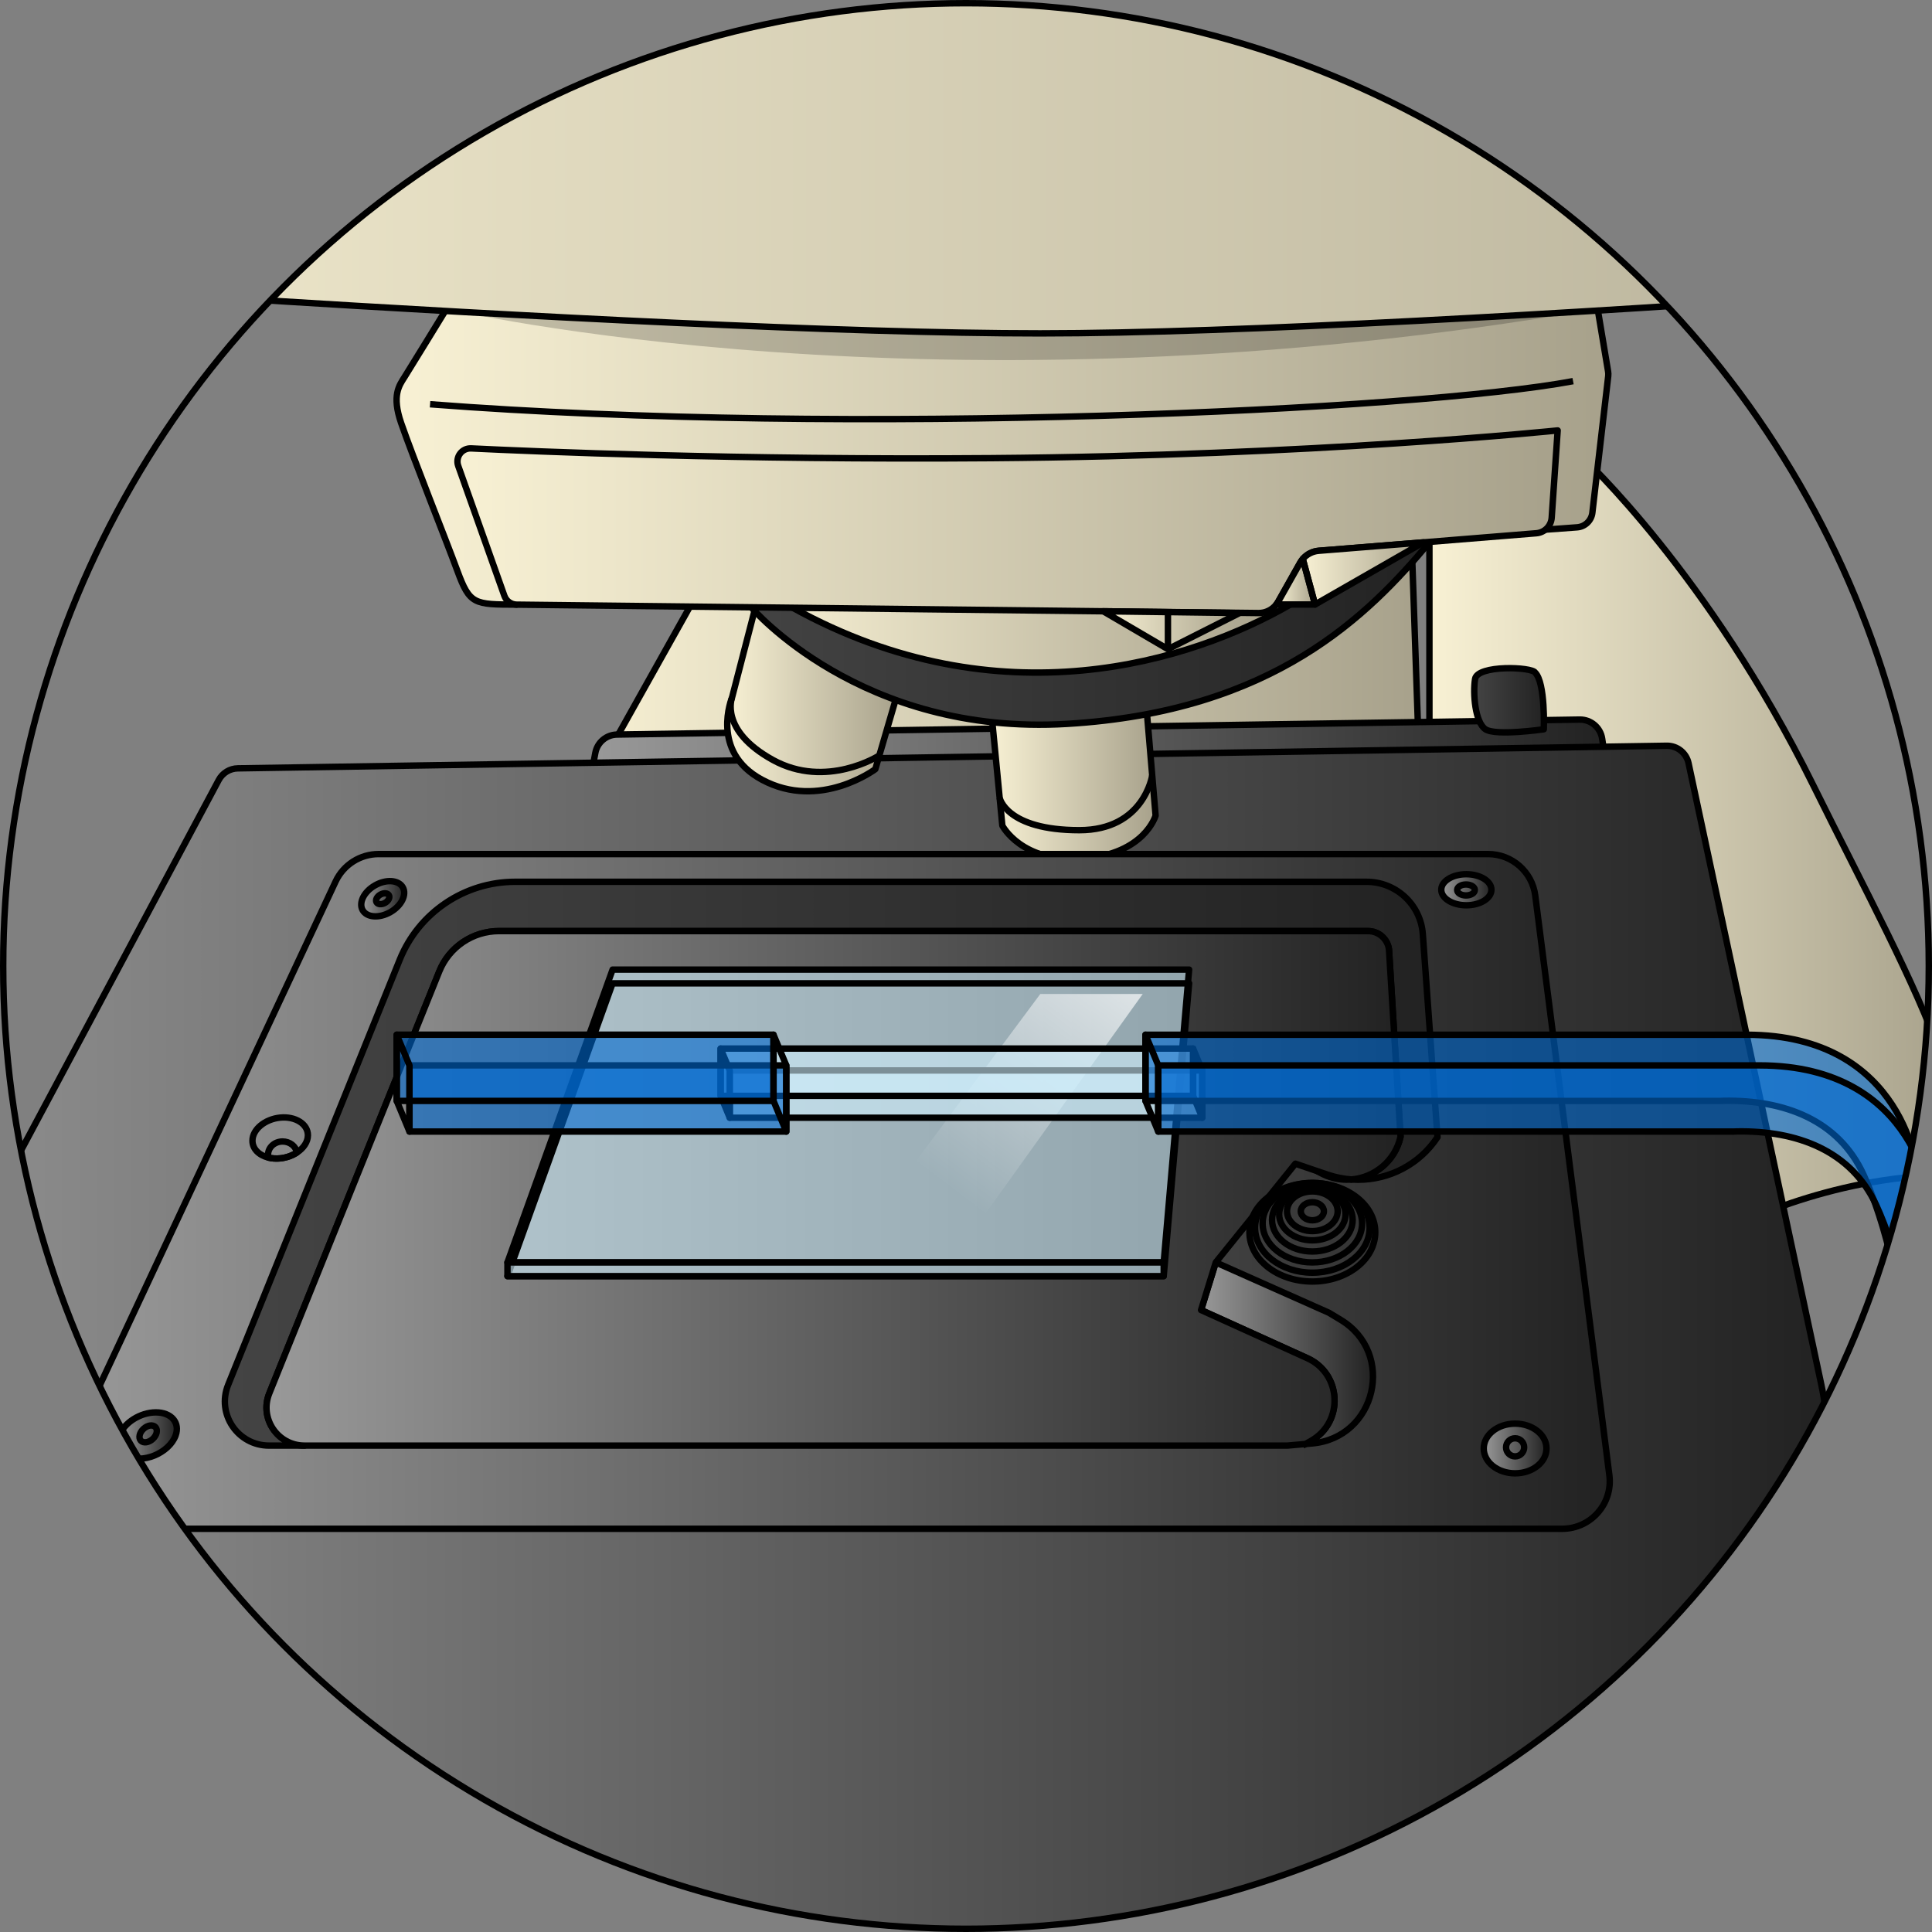 <?xml version="1.0" encoding="utf-8"?>
<!-- Created by: Science Figures, www.sciencefigures.org, Generator: Science Figures Editor -->
<svg version="1.1" id="Camada_1" xmlns="http://www.w3.org/2000/svg" xmlns:xlink="http://www.w3.org/1999/xlink" 
	 width="800px" height="800px" viewBox="0 0 301 301" enable-background="new 0 0 301 301" xml:space="preserve">
<rect x="0" y="0" width="301" height="301" fill="#808080" stroke="none"/>
<g>
	<g>
		<defs>
			<circle id="SVGID_1_" cx="150.5" cy="150.5" r="150"/>
		</defs>
		<clipPath id="SVGID_2_">
			<use xlink:href="#SVGID_1_"  overflow="visible"/>
		</clipPath>
		<g clip-path="url(#SVGID_2_)">
			<g>
				<linearGradient id="SVGID_3_" gradientUnits="userSpaceOnUse" x1="89.801" y1="101.08" x2="221.201" y2="101.08">
					<stop  offset="0" style="stop-color:#F8F1D4"/>
					<stop  offset="1" style="stop-color:#A7A18B"/>
				</linearGradient>
				<polygon fill="url(#SVGID_3_)" points="108.881,92.02 89.801,126.1 221.201,121.479 219.641,76.06 				"/>
				<polygon fill="none" stroke="#000000" stroke-linejoin="round" stroke-miterlimit="10" points="108.881,92.02 89.801,126.1 
					221.201,121.479 219.641,76.06 				"/>
			</g>
			<linearGradient id="SVGID_4_" gradientUnits="userSpaceOnUse" x1="222.701" y1="132.28" x2="304.542" y2="132.28">
				<stop  offset="0" style="stop-color:#F8F1D4"/>
				<stop  offset="1" style="stop-color:#A7A18B"/>
			</linearGradient>
			<path fill="url(#SVGID_4_)" d="M246.641,71.32c0,0,19.62,18.18,35.82,50.94c16.2,32.76,32.04,59.22,14.22,61.2
				c-17.82,1.98-30.96,9.78-30.96,9.78l-43.02-80.331V76.06L246.641,71.32z"/>
			<path fill="none" stroke="#000000" stroke-linejoin="round" stroke-miterlimit="10" d="M246.641,71.32
				c0,0,19.62,18.18,35.82,50.94c16.2,32.76,32.04,59.22,14.22,61.2c-17.82,1.98-30.96,9.78-30.96,9.78l-43.02-80.331V76.06
				L246.641,71.32z"/>
			<g>
				<linearGradient id="SVGID_5_" gradientUnits="userSpaceOnUse" x1="91.961" y1="116.793" x2="250.001" y2="116.793">
					<stop  offset="0" style="stop-color:#999999"/>
					<stop  offset="1" style="stop-color:#222222"/>
				</linearGradient>
				<path fill="url(#SVGID_5_)" d="M250.001,117.716l-0.39-2.629c-0.257-1.733-1.758-3.007-3.51-2.98l-149.97,2.335
					c-1.659,0.026-3.071,1.215-3.378,2.845l-0.791,4.192L250.001,117.716z"/>
				<path fill="none" stroke="#000000" stroke-linejoin="round" stroke-miterlimit="10" d="M250.001,117.716l-0.39-2.629
					c-0.257-1.733-1.758-3.007-3.51-2.98l-149.97,2.335c-1.659,0.026-3.071,1.215-3.378,2.845l-0.791,4.192L250.001,117.716z"/>
			</g>
			<g>
				<linearGradient id="SVGID_6_" gradientUnits="userSpaceOnUse" x1="-37.759" y1="221.812" x2="284.755" y2="221.812">
					<stop  offset="0" style="stop-color:#999999"/>
					<stop  offset="1" style="stop-color:#222222"/>
				</linearGradient>
				<path fill="url(#SVGID_6_)" d="M37.053,119.708l222.606-3.523c1.64-0.026,3.068,1.111,3.411,2.715l20.685,96.829
					c2.298,10.758,0.601,21.985-4.774,31.583l-37.376,66.742c-7.203,12.862-23.604,17.238-36.257,9.675l-14.867-8.887l-228.24-8.622
					l0.36-50.76l71.478-133.936C34.667,120.423,35.805,119.727,37.053,119.708z"/>
				<path fill="none" stroke="#000000" stroke-linejoin="round" stroke-miterlimit="10" d="M37.053,119.708l222.606-3.523
					c1.64-0.026,3.068,1.111,3.411,2.715l20.685,96.829c2.298,10.758,0.601,21.985-4.774,31.583l-37.376,66.742
					c-7.203,12.862-23.604,17.238-36.257,9.675l-14.867-8.887l-228.24-8.622l0.36-50.76l71.478-133.936
					C34.667,120.423,35.805,119.727,37.053,119.708z"/>
			</g>
			<linearGradient id="SVGID_7_" gradientUnits="userSpaceOnUse" x1="154.361" y1="119.83" x2="180.041" y2="119.83">
				<stop  offset="0" style="stop-color:#F8F1D4"/>
				<stop  offset="1" style="stop-color:#A7A18B"/>
			</linearGradient>
			<path fill="url(#SVGID_7_)" d="M154.361,110.02l1.8,18.6c0,0,3,5.88,12.6,5.16c9.6-0.72,11.28-6.72,11.28-6.72l-1.8-21.24
				L154.361,110.02z"/>
			<linearGradient id="SVGID_8_" gradientUnits="userSpaceOnUse" x1="113.304" y1="107.647" x2="140.081" y2="107.647">
				<stop  offset="0" style="stop-color:#F8F1D4"/>
				<stop  offset="1" style="stop-color:#A7A18B"/>
			</linearGradient>
			<path fill="url(#SVGID_8_)" d="M140.081,107.14l-3.706,12.691c0,0-8.631,6.492-17.654,1.649c-8.16-4.38-4.68-12.78-4.68-12.78
				l4.32-16.68L140.081,107.14z"/>
			<path fill="none" stroke="#000000" stroke-linejoin="round" stroke-miterlimit="10" d="M154.361,110.02l1.8,18.6
				c0,0,3,5.88,12.6,5.16c9.6-0.72,11.28-6.72,11.28-6.72l-1.8-21.24L154.361,110.02z"/>
			<path fill="none" stroke="#000000" stroke-linejoin="round" stroke-miterlimit="10" d="M140.081,107.14l-3.706,12.691
				c0,0-8.631,6.492-17.654,1.649c-8.16-4.38-4.68-12.78-4.68-12.78l4.32-16.68L140.081,107.14z"/>
			<path fill="none" stroke="#000000" stroke-linejoin="round" stroke-miterlimit="10" d="M155.743,124.305
				c0,0,1.014,5.034,12.418,5.034c10.08,0,11.351-8.526,11.351-8.526"/>
			<path fill="none" stroke="#000000" stroke-linejoin="round" stroke-miterlimit="10" d="M114.041,108.7
				c0,0-1.995,5.074,6.356,9.689s16.601-0.691,16.601-0.691"/>
			<g>
				<linearGradient id="SVGID_9_" gradientUnits="userSpaceOnUse" x1="61.789" y1="64.758" x2="250.576" y2="64.758">
					<stop  offset="0" style="stop-color:#F8F1D4"/>
					<stop  offset="1" style="stop-color:#A7A18B"/>
				</linearGradient>
				<path fill="url(#SVGID_9_)" d="M80.488,94.196c-6.647-0.016-7.296-0.016-9.222-5.236c-1.926-5.22-6.922-17.712-8.766-23.04
					c-1.495-4.32-0.3-5.88,0.54-7.2s6.54-10.62,6.54-10.62l91.92-12.78l86.76,8.94l2.279,13.618c0.04,0.24,0.046,0.485,0.018,0.727
					l-2.47,21.267c-0.143,1.235-1.144,2.194-2.384,2.285l-4.95,0.363c0,0-144.953-2.433-144.953-1.236S80.488,94.196,80.488,94.196z
					"/>
				<path opacity="0.2" d="M69.581,48.1c0,0,76.105,18,179.323,0s8.177-35.64,8.177-35.64l-118.08,2.52L69.581,48.1z"/>
				<path fill="none" stroke="#000000" stroke-linejoin="round" stroke-miterlimit="10" d="M80.488,94.196
					c-6.647-0.016-7.296-0.016-9.222-5.236c-1.926-5.22-6.922-17.712-8.766-23.04c-1.495-4.32-0.3-5.88,0.54-7.2
					s6.54-10.62,6.54-10.62l91.92-12.78l86.76,8.94l2.279,13.618c0.04,0.24,0.046,0.485,0.018,0.727l-2.47,21.267
					c-0.143,1.235-1.144,2.194-2.384,2.285l-4.95,0.363c0,0-144.953-2.433-144.953-1.236S80.488,94.196,80.488,94.196z"/>
			</g>
			<g>
				<linearGradient id="SVGID_10_" gradientUnits="userSpaceOnUse" x1="113.612" y1="95.09" x2="224.262" y2="95.09">
					<stop  offset="0" style="stop-color:#444444"/>
					<stop  offset="1" style="stop-color:#222222"/>
				</linearGradient>
				<path fill="url(#SVGID_10_)" d="M117.04,94.61c0,0,17.041,20.089,49.201,18.169s46.932-16.888,56.526-28.364
					c9.594-11.476-30.126-4.876-30.126-4.876S94.239,68.641,117.04,94.61z"/>
				<path fill="none" stroke="#000000" stroke-linejoin="round" stroke-miterlimit="10" d="M117.04,94.61
					c0,0,17.041,20.089,49.201,18.169s46.932-16.888,56.526-28.364c9.594-11.476-30.126-4.876-30.126-4.876
					S94.239,68.641,117.04,94.61z"/>
			</g>
			<g>
				<linearGradient id="SVGID_11_" gradientUnits="userSpaceOnUse" x1="117.727" y1="95.768" x2="201.041" y2="95.768">
					<stop  offset="0" style="stop-color:#F8F1D4"/>
					<stop  offset="1" style="stop-color:#A7A18B"/>
				</linearGradient>
				<path fill="url(#SVGID_11_)" d="M201.041,94.18c-15.36,8.88-45.298,18.36-77.543,0.504
					C91.797,77.129,201.041,94.18,201.041,94.18z"/>
				<path fill="none" stroke="#000000" stroke-linejoin="round" stroke-miterlimit="10" d="M201.041,94.18
					c-15.36,8.88-45.298,18.36-77.543,0.504C91.797,77.129,201.041,94.18,201.041,94.18z"/>
			</g>
			<g>
				<linearGradient id="SVGID_12_" gradientUnits="userSpaceOnUse" x1="71.269" y1="81.285" x2="242.681" y2="81.285">
					<stop  offset="0" style="stop-color:#F8F1D4"/>
					<stop  offset="1" style="stop-color:#A7A18B"/>
				</linearGradient>
				<path fill="url(#SVGID_12_)" d="M242.681,67.06l-0.93,13.57c-0.08,1.31-1.11,2.35-2.41,2.45l-17.57,1.42l-16.32,1.31
					c-0.97,0.08-1.85,0.54-2.48,1.27v0.01c-0.15,0.17-0.29,0.36-0.4,0.56l-3.42,6.07c-0.09,0.16-0.2,0.32-0.31,0.46
					c-0.67,0.84-1.69,1.34-2.78,1.33L80.491,94.2c-0.86-0.01-1.62-0.56-1.91-1.37l-7.19-20.24c-0.49-1.38,0.56-2.8,2.02-2.73
					c9.65,0.47,41.24,1.83,80.95,1.52C204.731,70.99,242.681,67.06,242.681,67.06z"/>
				<path fill="none" stroke="#000000" stroke-linejoin="round" stroke-miterlimit="10" d="M242.681,67.06l-0.93,13.57
					c-0.08,1.31-1.11,2.35-2.41,2.45l-17.57,1.42l-16.32,1.31c-0.97,0.08-1.85,0.54-2.48,1.27v0.01c-0.15,0.17-0.29,0.36-0.4,0.56
					l-3.42,6.07c-0.09,0.16-0.2,0.32-0.31,0.46c-0.67,0.84-1.69,1.34-2.78,1.33L80.491,94.2c-0.86-0.01-1.62-0.56-1.91-1.37
					l-7.19-20.24c-0.49-1.38,0.56-2.8,2.02-2.73c9.65,0.47,41.24,1.83,80.95,1.52C204.731,70.99,242.681,67.06,242.681,67.06z"/>
			</g>
			<linearGradient id="SVGID_13_" gradientUnits="userSpaceOnUse" x1="171.881" y1="98.186" x2="193.121" y2="98.186">
				<stop  offset="0" style="stop-color:#F8F1D4"/>
				<stop  offset="1" style="stop-color:#A7A18B"/>
			</linearGradient>
			<polygon fill="url(#SVGID_13_)" points="193.121,95.506 181.961,101.14 171.881,95.232 			"/>
			<polygon fill="none" stroke="#000000" stroke-linejoin="round" stroke-miterlimit="10" points="193.121,95.506 181.961,101.14 
				171.881,95.232 			"/>
			
				<line fill="none" stroke="#000000" stroke-linejoin="round" stroke-miterlimit="10" x1="181.961" y1="101.14" x2="181.961" y2="95.362"/>
			<path fill="none" stroke="#000000" stroke-linejoin="round" stroke-miterlimit="10" d="M67.001,62.98
				c65.16,5.04,153.84,0.96,178.08-3.6"/>
			<g>
				<linearGradient id="SVGID_14_" gradientUnits="userSpaceOnUse" x1="229.683" y1="109.099" x2="240.538" y2="109.099">
					<stop  offset="0" style="stop-color:#444444"/>
					<stop  offset="1" style="stop-color:#222222"/>
				</linearGradient>
				<path fill="url(#SVGID_14_)" d="M240.521,113.62c0,0,0.27-7.225-1.35-8.832c-0.45-0.888-9-1.248-9.36,1.002s0,6.75,1.62,7.83
					C233.051,114.7,240.521,113.62,240.521,113.62z"/>
				<path fill="none" stroke="#000000" stroke-linejoin="round" stroke-miterlimit="10" d="M240.521,113.62
					c0,0,0.27-7.225-1.35-8.832c-0.45-0.888-9-1.248-9.36,1.002s0,6.75,1.62,7.83C233.051,114.7,240.521,113.62,240.521,113.62z"/>
			</g>
			<g>
				<linearGradient id="SVGID_15_" gradientUnits="userSpaceOnUse" x1="9.312" y1="185.62" x2="250.795" y2="185.62">
					<stop  offset="0" style="stop-color:#999999"/>
					<stop  offset="1" style="stop-color:#222222"/>
				</linearGradient>
				<path fill="url(#SVGID_15_)" d="M243.385,238.18H16.729c-5.424,0-9.01-5.637-6.71-10.55l42.271-90.302
					c1.219-2.604,3.835-4.268,6.71-4.268h172.839c3.728,0,6.876,2.771,7.349,6.469l11.546,90.302
					C251.3,234.26,247.849,238.18,243.385,238.18z"/>
				<path fill="none" stroke="#000000" stroke-linejoin="round" stroke-miterlimit="10" d="M243.385,238.18H16.729
					c-5.424,0-9.01-5.637-6.71-10.55l42.271-90.302c1.219-2.604,3.835-4.268,6.71-4.268h172.839c3.728,0,6.876,2.771,7.349,6.469
					l11.546,90.302C251.3,234.26,247.849,238.18,243.385,238.18z"/>
				<linearGradient id="SVGID_16_" gradientUnits="userSpaceOnUse" x1="187.121" y1="210.825" x2="213.908" y2="210.825">
					<stop  offset="0" style="stop-color:#999999"/>
					<stop  offset="1" style="stop-color:#222222"/>
				</linearGradient>
				<path fill="url(#SVGID_16_)" d="M204.371,224.89l-0.98,0.08l0.9-0.51c5.11-2.94,4.75-10.43-0.62-12.86l-16.55-7.5l2.29-7.42
					l17.63,7.84l1.81,1.09C217.501,210.81,214.431,224.04,204.371,224.89z"/>
				<path fill="none" stroke="#000000" stroke-linejoin="round" stroke-miterlimit="10" d="M204.371,224.89l-0.98,0.08l0.9-0.51
					c5.11-2.94,4.75-10.43-0.62-12.86l-16.55-7.5l2.29-7.42l17.63,7.84l1.81,1.09C217.501,210.81,214.431,224.04,204.371,224.89z"/>
				<linearGradient id="SVGID_17_" gradientUnits="userSpaceOnUse" x1="35.032" y1="181.3" x2="223.961" y2="181.3">
					<stop  offset="0" style="stop-color:#444444"/>
					<stop  offset="1" style="stop-color:#222222"/>
				</linearGradient>
				<path fill="url(#SVGID_17_)" d="M223.961,177.16c-2.8,4.24-7.48,6.64-12.35,6.64c-0.35,0-0.7-0.01-1.06-0.04
					c3.55-0.3,6.79-2.83,7.65-6.66l-1.8-29.16c-0.21-1.65-1.6-2.88-3.26-2.88H77.751c-4.09,0-7.78,2.48-9.31,6.28l-26.49,65.75
					c-1.56,3.89,1.3,8.13,5.49,8.13h-5.52c-4.88,0-8.21-4.93-6.38-9.46l26.74-66.25c2.96-7.33,10.08-12.13,17.98-12.13h132.64
					c4.61,0,8.44,3.56,8.77,8.16L223.961,177.16z"/>
				<path fill="none" stroke="#000000" stroke-linejoin="round" stroke-miterlimit="10" d="M223.961,177.16
					c-2.8,4.24-7.48,6.64-12.35,6.64c-0.35,0-0.7-0.01-1.06-0.04c3.55-0.3,6.79-2.83,7.65-6.66l-1.8-29.16
					c-0.21-1.65-1.6-2.88-3.26-2.88H77.751c-4.09,0-7.78,2.48-9.31,6.28l-26.49,65.75c-1.56,3.89,1.3,8.13,5.49,8.13h-5.52
					c-4.88,0-8.21-4.93-6.38-9.46l26.74-66.25c2.96-7.33,10.08-12.13,17.98-12.13h132.64c4.61,0,8.44,3.56,8.77,8.16L223.961,177.16
					z"/>
				<g>
					<linearGradient id="SVGID_18_" gradientUnits="userSpaceOnUse" x1="234.641" y1="225.49" x2="237.461" y2="225.49">
						<stop  offset="0" style="stop-color:#999999"/>
						<stop  offset="1" style="stop-color:#222222"/>
					</linearGradient>
					<circle fill="url(#SVGID_18_)" cx="236.051" cy="225.49" r="1.41"/>
					<linearGradient id="SVGID_19_" gradientUnits="userSpaceOnUse" x1="231.161" y1="225.67" x2="240.941" y2="225.67">
						<stop  offset="0" style="stop-color:#999999"/>
						<stop  offset="1" style="stop-color:#222222"/>
					</linearGradient>
					<ellipse fill="url(#SVGID_19_)" cx="236.051" cy="225.67" rx="4.89" ry="3.87"/>
				</g>
				<g>
					<linearGradient id="SVGID_20_" gradientUnits="userSpaceOnUse" x1="21.683" y1="223.484" x2="24.387" y2="223.484">
						<stop  offset="0" style="stop-color:#999999"/>
						<stop  offset="1" style="stop-color:#222222"/>
					</linearGradient>
					<path fill="url(#SVGID_20_)" d="M24.299,223.484c-0.265,0.726-1.045,1.314-1.743,1.314c-0.698,0-1.049-0.588-0.784-1.314
						c0.265-0.726,1.045-1.314,1.743-1.314C24.212,222.169,24.564,222.758,24.299,223.484z"/>
					<linearGradient id="SVGID_21_" gradientUnits="userSpaceOnUse" x1="18.397" y1="223.651" x2="27.551" y2="223.651">
						<stop  offset="0" style="stop-color:#999999"/>
						<stop  offset="1" style="stop-color:#222222"/>
					</linearGradient>
					<path fill="url(#SVGID_21_)" d="M26.072,225.492c-1.15,1.058-2.811,1.766-4.414,1.766c-2.42,0-3.793-1.615-3.067-3.607
						c0.727-1.992,3.278-3.607,5.699-3.607s3.793,1.615,3.067,3.607C27.111,224.324,26.658,224.954,26.072,225.492"/>
				</g>
				<linearGradient id="SVGID_22_" gradientUnits="userSpaceOnUse" x1="56.32" y1="139.945" x2="63.012" y2="139.945">
					<stop  offset="0" style="stop-color:#999999"/>
					<stop  offset="1" style="stop-color:#222222"/>
				</linearGradient>
				<path fill="url(#SVGID_22_)" d="M62.816,139.945c-0.621,1.516-2.535,2.745-4.275,2.745c-1.74,0-2.646-1.229-2.025-2.745
					s2.535-2.745,4.275-2.745S63.437,138.429,62.816,139.945z"/>
				<linearGradient id="SVGID_23_" gradientUnits="userSpaceOnUse" x1="224.545" y1="138.62" x2="232.361" y2="138.62">
					<stop  offset="0" style="stop-color:#999999"/>
					<stop  offset="1" style="stop-color:#222222"/>
				</linearGradient>
				<ellipse fill="url(#SVGID_23_)" cx="228.453" cy="138.62" rx="3.908" ry="2.419"/>
				<g>
					<circle fill="none" stroke="#000000" stroke-linejoin="round" stroke-miterlimit="10" cx="236.051" cy="225.49" r="1.41"/>
					
						<ellipse fill="none" stroke="#000000" stroke-linejoin="round" stroke-miterlimit="10" cx="236.051" cy="225.67" rx="4.89" ry="3.87"/>
				</g>
				<g>
					
						<ellipse transform="matrix(0.734 -0.679 0.679 0.734 -145.571 74.999)" fill="none" stroke="#000000" stroke-linejoin="round" stroke-miterlimit="10" cx="23.035" cy="223.484" rx="1.552" ry="1.07"/>
					<path fill="none" stroke="#000000" stroke-linejoin="round" stroke-miterlimit="10" d="M26.072,225.492
						c-1.15,1.058-2.811,1.766-4.414,1.766c-2.42,0-3.793-1.615-3.067-3.607c0.727-1.992,3.278-3.607,5.699-3.607
						s3.793,1.615,3.067,3.607C27.111,224.324,26.658,224.954,26.072,225.492"/>
				</g>
				<path fill="none" stroke="#000000" stroke-linejoin="round" stroke-miterlimit="10" d="M47.971,176.87
					c0,1.03-0.67,2.01-1.71,2.69c-0.72,0.48-1.63,0.81-2.61,0.91c-0.66,0.06-1.29,0.02-1.84-0.12c-1.47-0.37-2.48-1.36-2.48-2.63
					c0-1.75,1.93-3.36,4.32-3.6C46.031,173.89,47.971,175.12,47.971,176.87z"/>
				<path fill="none" stroke="#000000" stroke-linejoin="round" stroke-miterlimit="10" d="M46.261,179.56
					c-0.72,0.48-1.63,0.81-2.61,0.91c-0.66,0.06-1.29,0.02-1.84-0.12c-0.03-0.14-0.05-0.29-0.05-0.44c0-1.15,1.01-2.07,2.27-2.07
					C45.151,177.84,46.091,178.58,46.261,179.56z"/>
				
					<ellipse transform="matrix(0.869 -0.495 0.495 0.869 -61.496 47.943)" fill="none" stroke="#000000" stroke-linejoin="round" stroke-miterlimit="10" cx="59.666" cy="139.945" rx="3.599" ry="2.403"/>
				
					<ellipse transform="matrix(0.869 -0.495 0.495 0.869 -61.496 47.943)" fill="none" stroke="#000000" stroke-linejoin="round" stroke-miterlimit="10" cx="59.666" cy="139.945" rx="1.11" ry="0.741"/>
				
					<ellipse fill="none" stroke="#000000" stroke-linejoin="round" stroke-miterlimit="10" cx="228.401" cy="138.655" rx="1.38" ry="0.855"/>
				
					<ellipse fill="none" stroke="#000000" stroke-linejoin="round" stroke-miterlimit="10" cx="228.453" cy="138.62" rx="3.908" ry="2.419"/>
				
					<line fill="none" stroke="#000000" stroke-linejoin="round" stroke-miterlimit="10" x1="203.391" y1="224.97" x2="202.961" y2="225.22"/>
				<linearGradient id="SVGID_24_" gradientUnits="userSpaceOnUse" x1="41.519" y1="185.14" x2="218.201" y2="185.14">
					<stop  offset="0" style="stop-color:#999999"/>
					<stop  offset="1" style="stop-color:#222222"/>
				</linearGradient>
				<path fill="url(#SVGID_24_)" d="M218.201,177.1c-0.86,3.83-4.1,6.36-7.65,6.66c-1.24-0.09-2.49-0.34-3.71-0.75l-1.59-0.54
					l-3.43-1.17l-12.41,15.38l-2.29,7.42l16.55,7.5c5.37,2.43,5.73,9.92,0.62,12.86l-0.9,0.51l-2.83,0.25H47.441
					c-4.19,0-7.05-4.24-5.49-8.13l26.49-65.75c1.53-3.8,5.22-6.28,9.31-6.28h135.39c1.66,0,3.05,1.23,3.26,2.88L218.201,177.1z"/>
				<path fill="none" stroke="#000000" stroke-linejoin="round" stroke-miterlimit="10" d="M218.201,177.1
					c-0.86,3.83-4.1,6.36-7.65,6.66c-1.24-0.09-2.49-0.34-3.71-0.75l-1.59-0.54l-3.43-1.17l-12.41,15.38l-2.29,7.42l16.55,7.5
					c5.37,2.43,5.73,9.92,0.62,12.86l-0.9,0.51l-2.83,0.25H47.441c-4.19,0-7.05-4.24-5.49-8.13l26.49-65.75
					c1.53-3.8,5.22-6.28,9.31-6.28h135.39c1.66,0,3.05,1.23,3.26,2.88L218.201,177.1z"/>
				<path fill="none" stroke="#000000" stroke-linejoin="round" stroke-miterlimit="10" d="M205.251,182.47l0.43,0.24
					c1.33,0.74,2.75,1.08,4.15,1.08c0.24,0,0.48-0.01,0.72-0.03"/>
				<polygon opacity="0.6" fill="#CEEEFB" points="181.301,196.68 79.061,196.68 95.441,151.06 185.261,151.06 				"/>
				<polygon fill="none" stroke="#000000" stroke-linejoin="round" stroke-miterlimit="10" points="181.301,196.68 79.061,196.68 
					95.441,151.06 185.261,151.06 				"/>
				<line opacity="0.6" fill="#CEEEFB" x1="95.441" y1="153.2" x2="185.261" y2="153.2"/>
				<polygon fill="none" stroke="#000000" stroke-linejoin="round" stroke-miterlimit="10" points="181.301,198.821 79.061,198.821 
					95.441,153.2 185.261,153.2 				"/>
				<rect x="79.061" y="196.68" opacity="0.6" fill="#CEEEFB" width="102.24" height="2.141"/>
				
					<rect x="79.061" y="196.68" fill="none" stroke="#000000" stroke-linejoin="round" stroke-miterlimit="10" width="102.24" height="2.141"/>
				
					<ellipse fill="none" stroke="#000000" stroke-linejoin="round" stroke-miterlimit="10" cx="204.461" cy="191.979" rx="9.803" ry="7.679"/>
				
					<ellipse fill="none" stroke="#000000" stroke-linejoin="round" stroke-miterlimit="10" cx="204.461" cy="191.29" rx="8.923" ry="6.99"/>
				
					<ellipse fill="none" stroke="#000000" stroke-linejoin="round" stroke-miterlimit="10" cx="204.461" cy="190.61" rx="7.749" ry="6.07"/>
				
					<ellipse fill="none" stroke="#000000" stroke-linejoin="round" stroke-miterlimit="10" cx="204.461" cy="190.06" rx="6.281" ry="4.92"/>
				
					<ellipse fill="none" stroke="#000000" stroke-linejoin="round" stroke-miterlimit="10" cx="204.461" cy="189.19" rx="5.17" ry="4.05"/>
				
					<ellipse fill="none" stroke="#000000" stroke-linejoin="round" stroke-miterlimit="10" cx="204.461" cy="188.71" rx="3.945" ry="3.09"/>
				
					<ellipse fill="none" stroke="#000000" stroke-linejoin="round" stroke-miterlimit="10" cx="204.461" cy="188.71" rx="1.8" ry="1.41"/>
				<linearGradient id="SVGID_25_" gradientUnits="userSpaceOnUse" x1="180.546" y1="142.18" x2="147.906" y2="185.14">
					<stop  offset="0" style="stop-color:#FFFFFF;stop-opacity:0.874"/>
					<stop  offset="1" style="stop-color:#FFFFFF;stop-opacity:0"/>
				</linearGradient>
				<polygon fill="url(#SVGID_25_)" points="149.974,194.05 178.031,154.862 162.073,154.862 132.929,194.05 				"/>
			</g>
			<g>
				<g>
					<rect x="113.691" y="166.775" opacity="0.6" fill="#CEEEFB" width="73.617" height="7.364"/>
					
						<rect x="113.691" y="166.775" fill="none" stroke="#000000" stroke-linecap="round" stroke-linejoin="round" stroke-miterlimit="10" width="73.617" height="7.364"/>
					<rect x="112.271" y="163.362" opacity="0.6" fill="#CEEEFB" width="73.617" height="7.364"/>
					
						<rect x="112.271" y="163.362" fill="none" stroke="#000000" stroke-linecap="round" stroke-linejoin="round" stroke-miterlimit="10" width="73.617" height="7.364"/>
					<polygon fill="none" stroke="#000000" stroke-linecap="round" stroke-linejoin="round" stroke-miterlimit="10" points="
						185.888,163.362 187.309,166.775 187.309,174.139 185.888,170.726 					"/>
					<polygon fill="none" stroke="#000000" stroke-linecap="round" stroke-linejoin="round" stroke-miterlimit="10" points="
						113.691,174.139 112.271,170.726 112.271,163.362 113.691,166.775 					"/>
				</g>
				<g>
					<path opacity="0.6" fill="#006AD1" d="M313.481,197.14c0,0-16.32,47.52-16.32,20.4c0-14.4-3.6-27.52-6.84-34.56
						c-3.91-8.5-12.37-11.64-21.72-11.48c-0.31,0.01-0.48,0.02-0.48,0.02h-89.66v-10.31h58.71c0,0,15.5,0,34.94,0
						c24.93,0,26.69,21.85,26.69,21.85L313.481,197.14z"/>
					<path fill="none" stroke="#000000" stroke-linecap="round" stroke-linejoin="round" stroke-miterlimit="10" d="M313.481,197.14
						c0,0-16.32,47.52-16.32,20.4c0-14.4-3.6-27.52-6.84-34.56c-3.91-8.5-12.37-11.64-21.72-11.48c-0.31,0.01-0.48,0.02-0.48,0.02
						h-89.66v-10.31h58.71c0,0,15.5,0,34.94,0c24.93,0,26.69,21.85,26.69,21.85L313.481,197.14z"/>
					<path opacity="0.6" fill="#006AD1" d="M315.472,201.914c0,0-16.32,47.52-16.32,20.4c0-14.4-3.6-27.52-6.84-34.56
						c-3.91-8.5-12.37-11.64-21.72-11.48c-0.31,0.01-0.48,0.02-0.48,0.02h-89.66v-10.31h58.71c0,0,15.5,0,34.94,0
						c24.93,0,26.69,21.85,26.69,21.85L315.472,201.914z"/>
					<path fill="none" stroke="#000000" stroke-linecap="round" stroke-linejoin="round" stroke-miterlimit="10" d="
						M315.472,201.914c0,0-16.32,47.52-16.32,20.4c0-14.4-3.6-27.52-6.84-34.56c-3.91-8.5-12.37-11.64-21.72-11.48
						c-0.31,0.01-0.48,0.02-0.48,0.02h-89.66v-10.31h58.71c0,0,15.5,0,34.94,0c24.93,0,26.69,21.85,26.69,21.85L315.472,201.914z"/>
					<polygon fill="none" stroke="#000000" stroke-linecap="round" stroke-linejoin="round" stroke-miterlimit="10" points="
						180.453,176.295 178.464,171.516 178.464,161.205 180.453,165.984 					"/>
				</g>
				<g>
					<rect x="63.796" y="165.984" opacity="0.6" fill="#006AD1" width="58.703" height="10.311"/>
					
						<rect x="63.796" y="165.984" fill="none" stroke="#000000" stroke-linecap="round" stroke-linejoin="round" stroke-miterlimit="10" width="58.703" height="10.311"/>
					<rect x="61.807" y="161.205" opacity="0.6" fill="#006AD1" width="58.703" height="10.311"/>
					
						<rect x="61.807" y="161.205" fill="none" stroke="#000000" stroke-linecap="round" stroke-linejoin="round" stroke-miterlimit="10" width="58.703" height="10.311"/>
					<polygon fill="none" stroke="#000000" stroke-linecap="round" stroke-linejoin="round" stroke-miterlimit="10" points="
						120.511,161.205 122.499,165.984 122.499,176.295 120.511,171.516 					"/>
					<polygon fill="none" stroke="#000000" stroke-linecap="round" stroke-linejoin="round" stroke-miterlimit="10" points="
						63.796,176.295 61.807,171.516 61.807,161.205 63.796,165.984 					"/>
				</g>
			</g>
			<g>
				<g>
					<linearGradient id="SVGID_26_" gradientUnits="userSpaceOnUse" x1="202.971" y1="89.34" x2="221.771" y2="89.34">
						<stop  offset="0" style="stop-color:#F8F1D4"/>
						<stop  offset="1" style="stop-color:#A7A18B"/>
					</linearGradient>
					<path fill="url(#SVGID_26_)" d="M221.771,84.5l-16.89,9.68l-1.91-7.09v-0.01c0.63-0.73,1.51-1.19,2.48-1.27L221.771,84.5z"/>
					<linearGradient id="SVGID_27_" gradientUnits="userSpaceOnUse" x1="198.841" y1="90.635" x2="204.881" y2="90.635">
						<stop  offset="0" style="stop-color:#F8F1D4"/>
						<stop  offset="1" style="stop-color:#A7A18B"/>
					</linearGradient>
					<path fill="url(#SVGID_27_)" d="M204.881,94.18h-6.04c0.11-0.14,0.22-0.3,0.31-0.46l3.42-6.07c0.11-0.2,0.25-0.39,0.4-0.56
						L204.881,94.18z"/>
				</g>
				<path fill="none" stroke="#000000" stroke-linejoin="round" stroke-miterlimit="10" d="M221.771,84.5l-16.89,9.68l-1.91-7.09
					v-0.01c0.63-0.73,1.51-1.19,2.48-1.27L221.771,84.5z"/>
				<path fill="none" stroke="#000000" stroke-linejoin="round" stroke-miterlimit="10" d="M204.881,94.18h-6.04
					c0.11-0.14,0.22-0.3,0.31-0.46l3.42-6.07c0.11-0.2,0.25-0.39,0.4-0.56L204.881,94.18z"/>
			</g>
			<linearGradient id="SVGID_28_" gradientUnits="userSpaceOnUse" x1="-37.759" y1="1.06" x2="390.521" y2="1.06">
				<stop  offset="0" style="stop-color:#F8F1D4"/>
				<stop  offset="1" style="stop-color:#A7A18B"/>
			</linearGradient>
			<path fill="url(#SVGID_28_)" d="M372.183,39.46c0,0-149.182,12.48-210.142,12.48s-199.8-10.56-199.8-10.56v-91.2h428.28
				L372.183,39.46z"/>
			<path fill="none" stroke="#000000" stroke-linejoin="round" stroke-miterlimit="10" d="M372.183,39.46
				c0,0-149.182,12.48-210.142,12.48s-199.8-10.56-199.8-10.56v-91.2h428.28L372.183,39.46z"/>
		</g>
	</g>
	
		<circle fill="none" stroke="#000000" stroke-linecap="round" stroke-linejoin="round" stroke-miterlimit="10" cx="150.5" cy="150.5" r="150"/>
</g>
</svg>